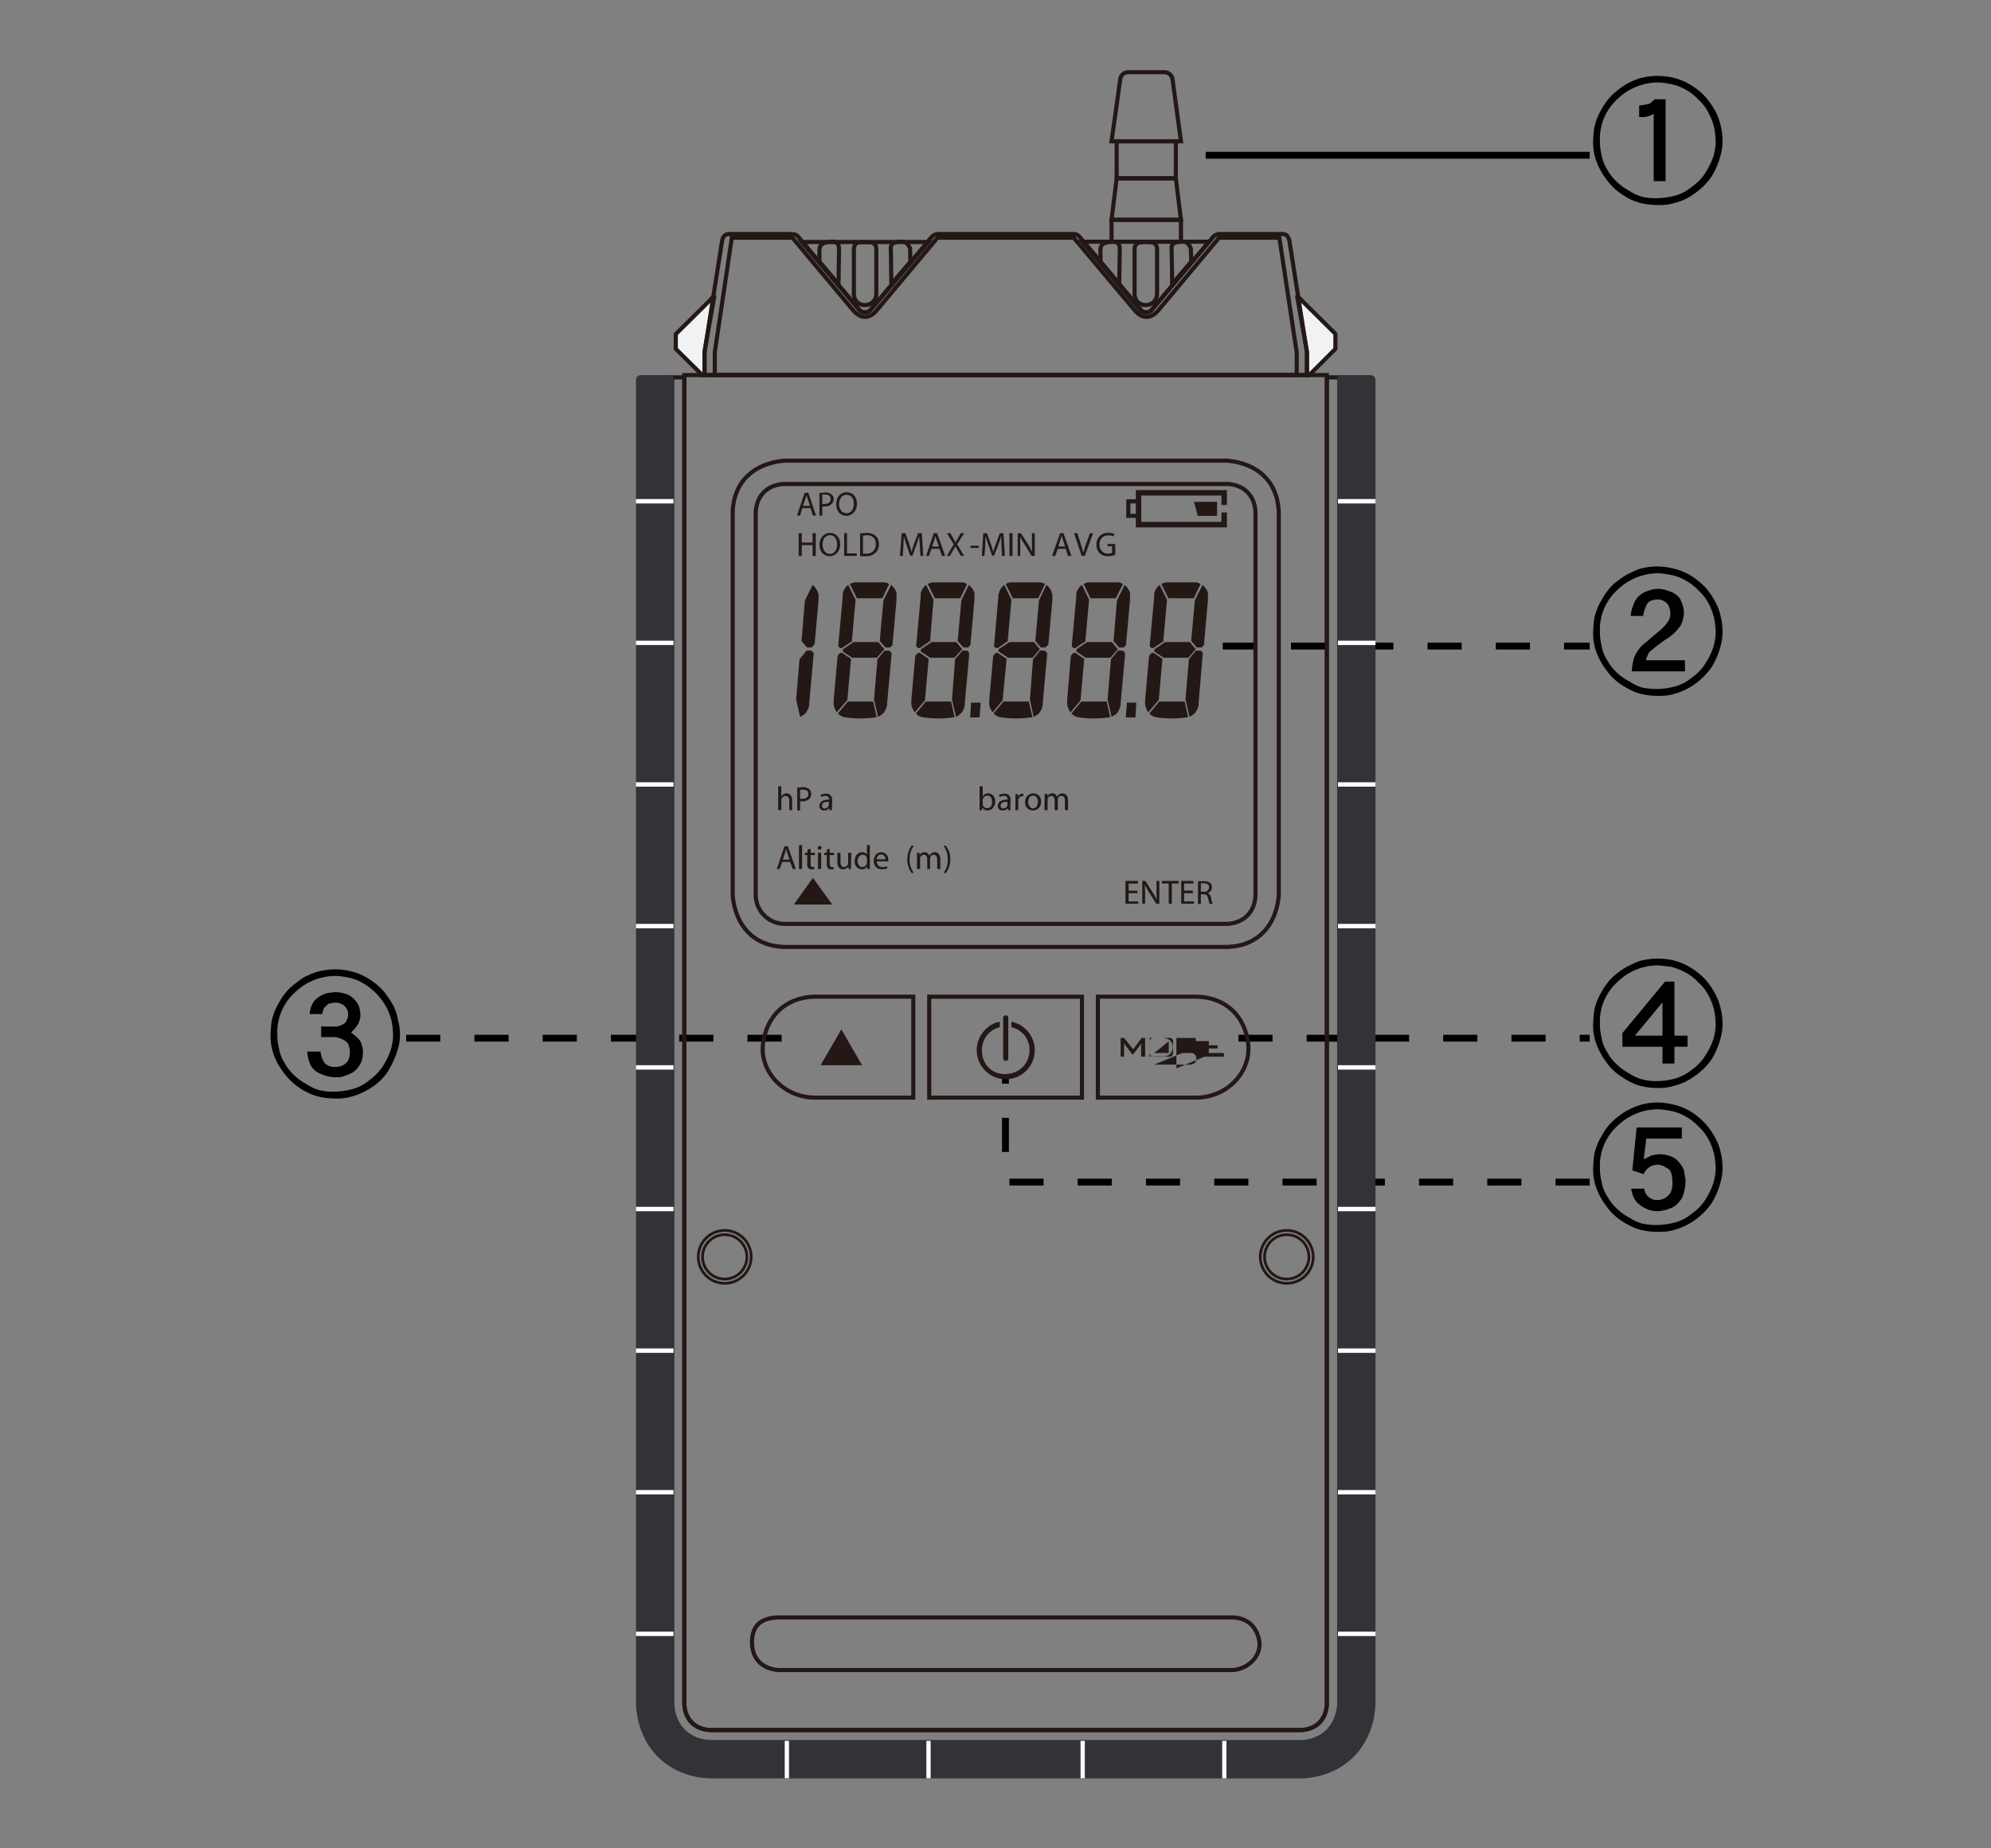 <svg id="レイヤー_1" data-name="レイヤー 1" xmlns="http://www.w3.org/2000/svg" viewBox="0 0 700 650"><rect x="0" y="0" width="700" height="650" fill="#808080" stroke="none"/><title>PG-01U_NameOftheParts</title><path d="M582.9,244.7a24.3,24.3,0,0,1-6.8-.9,25.8,25.8,0,0,1-5.9-2.9,19.6,19.6,0,0,1-5.1-4.8,25,25,0,0,1-3.7-6.4,19.4,19.4,0,0,1-1.3-7,43.8,43.8,0,0,1,.4-5.1,20.2,20.2,0,0,1,2.6-6.6,21.5,21.5,0,0,1,4-5.4,32.1,32.1,0,0,1,5-3.6l2.5-1.2,1.7-.7a25.7,25.7,0,0,1,5.8-.9,25.1,25.1,0,0,1,6.5.8,20.4,20.4,0,0,1,6,2.5,28.6,28.6,0,0,1,5.1,4.2,26.3,26.3,0,0,1,3.5,5.2,19.9,19.9,0,0,1,1.9,5.5,22.8,22.8,0,0,1,.5,4,18.2,18.2,0,0,1-.7,5.9,28.7,28.7,0,0,1-3.1,7.3,25.2,25.2,0,0,1-6.1,6.1,23.9,23.9,0,0,1-7,3.3A17.5,17.5,0,0,1,582.9,244.7ZM562.5,222a19.8,19.8,0,0,0,.6,5.1,13.1,13.1,0,0,0,1.8,4.8,18.7,18.7,0,0,0,3.5,4.6,20.3,20.3,0,0,0,4.6,3.2,15.2,15.2,0,0,0,4.4,2.1,26.8,26.8,0,0,0,4.6.5,26.1,26.1,0,0,0,6.9-.9,15.3,15.3,0,0,0,5.9-3.1,16.5,16.5,0,0,0,4.9-5.2,23.8,23.8,0,0,0,2.6-5.3,20.5,20.5,0,0,0,.9-4.9,27.3,27.3,0,0,0-.5-5.3,21.8,21.8,0,0,0-1.9-5.2,16.7,16.7,0,0,0-3.8-4.9,17,17,0,0,0-4.6-3.5,16.3,16.3,0,0,0-4.8-1.8,29.9,29.9,0,0,0-4.4-.6,20.6,20.6,0,0,0-14.6,5.9A18.8,18.8,0,0,0,562.5,222Zm16.2,10.2h13.7v3.9H573.7a20.4,20.4,0,0,1,.9-5.1,15.6,15.6,0,0,1,2.6-3.9l5.9-5a15.7,15.7,0,0,0,2.9-2.9,6.1,6.1,0,0,0,1.3-3.1,6.4,6.4,0,0,0-.8-3.3,3.9,3.9,0,0,0-1.6-1.5,5.5,5.5,0,0,0-1.8-.5,7.4,7.4,0,0,0-2.8.5,3.4,3.4,0,0,0-1.6,1.9,12.8,12.8,0,0,0-1,3.4h-4.4a15.3,15.3,0,0,1,1.3-4.7,6.3,6.3,0,0,1,2-2.6,7,7,0,0,1,2.8-1.5,9,9,0,0,1,6.8-.1,8.5,8.5,0,0,1,3.3,1.6,4.4,4.4,0,0,1,1.6,2.2,11.7,11.7,0,0,1,.9,3.3,9.7,9.7,0,0,1-1.1,5.1,16.1,16.1,0,0,1-5.3,5,63.8,63.8,0,0,0-5.7,4.4A8.4,8.4,0,0,0,578.7,232.2Z"/><line x1="429.9" y1="227.2" x2="558.9" y2="227.2" style="fill:none;stroke:#000;stroke-width:2.415px;stroke-dasharray:12"/><path d="M582.9,72.1a24.3,24.3,0,0,1-6.8-.9,19.4,19.4,0,0,1-5.9-2.9,19.6,19.6,0,0,1-5.1-4.8,25,25,0,0,1-3.7-6.4,19.4,19.4,0,0,1-1.3-7,43.8,43.8,0,0,1,.4-5.1,20.2,20.2,0,0,1,2.6-6.6,21.1,21.1,0,0,1,4-5.3,33.4,33.4,0,0,1,5-3.7l2.5-1.2,1.7-.6a25.7,25.7,0,0,1,5.8-.9,25.4,25.4,0,0,1,6.5.7,20.5,20.5,0,0,1,6,2.6,22,22,0,0,1,5.1,4.2,28.9,28.9,0,0,1,3.5,5.1,21.1,21.1,0,0,1,1.9,5.5,22.8,22.8,0,0,1,.5,4,17.8,17.8,0,0,1-.7,5.9,27.2,27.2,0,0,1-3.1,7.3,22.1,22.1,0,0,1-6.1,6.1,19.7,19.7,0,0,1-7,3.3A17.5,17.5,0,0,1,582.9,72.1ZM562.5,49.4a19.3,19.3,0,0,0,.6,5.1,12.5,12.5,0,0,0,1.8,4.8,17,17,0,0,0,3.5,4.6,20.3,20.3,0,0,0,4.6,3.3,14.4,14.4,0,0,0,4.4,2,19.5,19.5,0,0,0,4.6.5,26.1,26.1,0,0,0,6.9-.9,15.3,15.3,0,0,0,5.9-3.1,17.2,17.2,0,0,0,4.9-5.1,29,29,0,0,0,2.6-5.3,21.2,21.2,0,0,0,.9-5,28.9,28.9,0,0,0-.5-5.3,21.1,21.1,0,0,0-1.9-5.1,17,17,0,0,0-3.8-5,17,17,0,0,0-4.6-3.5,16.3,16.3,0,0,0-4.8-1.8,29.9,29.9,0,0,0-4.4-.6,20.6,20.6,0,0,0-14.6,5.9A18.8,18.8,0,0,0,562.5,49.4Zm19.3-14.5h3.8V63.7h-4.2V40a7.4,7.4,0,0,1-5.1,1.1v-4a19.9,19.9,0,0,0,3.8-.7Z"/><line x1="423.9" y1="54.6" x2="558.9" y2="54.6" style="fill:none;stroke:#000;stroke-width:2.415px"/><path d="M582.9,382.6a24.3,24.3,0,0,1-6.8-.9,23.2,23.2,0,0,1-5.9-3,17.8,17.8,0,0,1-5.1-4.7,25.6,25.6,0,0,1-3.7-6.5,18.8,18.8,0,0,1-1.3-6.9,45.5,45.5,0,0,1,.4-5.2,20.2,20.2,0,0,1,2.6-6.6,21.1,21.1,0,0,1,4-5.3,26.6,26.6,0,0,1,5-3.6l2.5-1.2,1.7-.7a25.7,25.7,0,0,1,5.8-.9,25.4,25.4,0,0,1,6.5.7,20.5,20.5,0,0,1,6,2.6,24.9,24.9,0,0,1,5.1,4.2,26.3,26.3,0,0,1,3.5,5.2,19.9,19.9,0,0,1,1.9,5.5,21.7,21.7,0,0,1,.5,4,18.2,18.2,0,0,1-.7,5.9,28.7,28.7,0,0,1-3.1,7.3,23.3,23.3,0,0,1-6.1,6,19.7,19.7,0,0,1-7,3.3A17.1,17.1,0,0,1,582.9,382.6Zm-20.4-22.8a20.1,20.1,0,0,0,.6,5.2,12.2,12.2,0,0,0,1.8,4.7,17,17,0,0,0,3.5,4.6,20.3,20.3,0,0,0,4.6,3.3,14.4,14.4,0,0,0,4.4,2,20,20,0,0,0,4.6.6,26.1,26.1,0,0,0,6.9-.9,16.8,16.8,0,0,0,5.9-3.1,17.6,17.6,0,0,0,4.9-5.2,26.1,26.1,0,0,0,2.6-5.3,20.5,20.5,0,0,0,.9-4.9,29.2,29.2,0,0,0-.5-5.4,21.1,21.1,0,0,0-1.9-5.1,15.5,15.5,0,0,0-3.8-4.9,15.2,15.2,0,0,0-4.6-3.5,21.6,21.6,0,0,0-4.8-1.9l-4.4-.5a20.2,20.2,0,0,0-14.6,5.9A18.6,18.6,0,0,0,562.5,359.8Zm22.9-14.6h3.3v19h4.6v3.9h-4.6V374h-4.2v-5.9H570.4v-4.8Zm-.9,7.3-9.7,11.7h9.7Z"/><path d="M117.9,386.3a24.3,24.3,0,0,1-6.8-.9,22.8,22.8,0,0,1-11-7.7,25,25,0,0,1-3.7-6.4,19.4,19.4,0,0,1-1.3-7,43.8,43.8,0,0,1,.4-5.1,20.2,20.2,0,0,1,2.6-6.6,21.1,21.1,0,0,1,4-5.3,39.3,39.3,0,0,1,4.9-3.7l2.6-1.2,1.7-.6a25.7,25.7,0,0,1,5.8-.9,24.1,24.1,0,0,1,6.4.7,20,20,0,0,1,6.1,2.6,22,22,0,0,1,5.1,4.2,28.9,28.9,0,0,1,3.5,5.1A17.8,17.8,0,0,1,140,359a16.9,16.9,0,0,1,.6,4.1,17.5,17.5,0,0,1-.7,5.8,33.4,33.4,0,0,1-3.3,7.5,18.6,18.6,0,0,1-6.1,6.1,23.1,23.1,0,0,1-6.8,3.1A17.5,17.5,0,0,1,117.9,386.3ZM97.5,363.6a18.8,18.8,0,0,0,.6,5.1,12.5,12.5,0,0,0,1.8,4.8,17,17,0,0,0,3.5,4.6,20.3,20.3,0,0,0,4.6,3.3,14.4,14.4,0,0,0,4.4,2,19.3,19.3,0,0,0,4.5.5,26.3,26.3,0,0,0,7-.9,15.3,15.3,0,0,0,5.9-3.1,18.5,18.5,0,0,0,4.9-5.1,29,29,0,0,0,2.6-5.3,21.2,21.2,0,0,0,.9-5,28.9,28.9,0,0,0-.5-5.3,21.1,21.1,0,0,0-1.9-5.1,22.4,22.4,0,0,0-8.4-8.5,16.3,16.3,0,0,0-4.8-1.8,29.9,29.9,0,0,0-4.4-.6,20.6,20.6,0,0,0-14.6,5.9A18.8,18.8,0,0,0,97.5,363.6Zm19.8,1.1h-4.4V361h4.4a4.9,4.9,0,0,0,3.1-.7,2.7,2.7,0,0,0,1.5-1.5,6,6,0,0,0,.5-1.8,6.2,6.2,0,0,0-.1-1.3,4.3,4.3,0,0,0-1.5-2.2,5.1,5.1,0,0,0-2.6-.9,7.6,7.6,0,0,0-2.9.5l-1.3,1.3a7,7,0,0,0-.7,2.2h-4.4a8.5,8.5,0,0,1,.9-3.5,5.9,5.9,0,0,1,2-2.3,11.5,11.5,0,0,1,2.9-1.5l2.8-.4a12.5,12.5,0,0,1,4,.6,7.1,7.1,0,0,1,3.3,2.2,6.6,6.6,0,0,1,1.5,2.5,10.1,10.1,0,0,1,.4,2.6,6.2,6.2,0,0,1-.8,3.3,12.5,12.5,0,0,1-2.5,3,15.8,15.8,0,0,1,2.9,2.5,6.1,6.1,0,0,1,1.1,2.8,2.9,2.9,0,0,1,.2.9v.5a14.4,14.4,0,0,1-.2,2.4,6.4,6.4,0,0,1-1.3,2.8,6.6,6.6,0,0,1-2.2,2.2,18.1,18.1,0,0,1-3.5,1.4,3.9,3.9,0,0,1-1.8.2,12.1,12.1,0,0,1-5.7-1.1,6.9,6.9,0,0,1-3.7-3.1,15.4,15.4,0,0,1-1.2-4.8h4.7a8,8,0,0,0,1.5,4.1,4.5,4.5,0,0,0,3.5,1.3,6,6,0,0,0,2.9-.6,5,5,0,0,0,1.7-1.5,5.7,5.7,0,0,0,.7-2.7,7,7,0,0,0-.7-3.5,5.6,5.6,0,0,0-2.4-1.6A6.2,6.2,0,0,0,117.3,364.7Z"/><line x1="435.4" y1="365.1" x2="558.9" y2="365.1" style="fill:none;stroke:#000;stroke-width:2.415px;stroke-dasharray:12"/><line x1="142.8" y1="365.1" x2="277.3" y2="365.1" style="fill:none;stroke:#000;stroke-width:2.415px;stroke-dasharray:12"/><path d="M582.9,433.2a24.3,24.3,0,0,1-6.8-.9,25.8,25.8,0,0,1-5.9-2.9,19.6,19.6,0,0,1-5.1-4.8,25,25,0,0,1-3.7-6.4,19.4,19.4,0,0,1-1.3-7,43.8,43.8,0,0,1,.4-5.1,20.2,20.2,0,0,1,2.6-6.6,19.5,19.5,0,0,1,4-5.3,27.6,27.6,0,0,1,5-3.7l2.5-1.2,1.7-.6a21.9,21.9,0,0,1,5.8-1,25.1,25.1,0,0,1,6.5.8,20.4,20.4,0,0,1,6,2.5,25.1,25.1,0,0,1,5.1,4.3,25.6,25.6,0,0,1,3.5,5.1,19.9,19.9,0,0,1,1.9,5.5,22.8,22.8,0,0,1,.5,4,18.2,18.2,0,0,1-.7,5.9,28.7,28.7,0,0,1-3.1,7.3,25.2,25.2,0,0,1-6.1,6.1,23.9,23.9,0,0,1-7,3.3A17.5,17.5,0,0,1,582.9,433.2Zm-20.4-22.7a19.8,19.8,0,0,0,.6,5.1,13.1,13.1,0,0,0,1.8,4.8,18.7,18.7,0,0,0,3.5,4.6,20.3,20.3,0,0,0,4.6,3.3,17.4,17.4,0,0,0,4.4,2,26.8,26.8,0,0,0,4.6.5,26.1,26.1,0,0,0,6.9-.9,15.3,15.3,0,0,0,5.9-3.1,17.2,17.2,0,0,0,4.9-5.1,27,27,0,0,0,2.6-5.4,20.5,20.5,0,0,0,.9-4.9,28.1,28.1,0,0,0-.5-5.3,21.8,21.8,0,0,0-1.9-5.2A16.7,16.7,0,0,0,597,396a17,17,0,0,0-4.6-3.5,16.3,16.3,0,0,0-4.8-1.8,29.9,29.9,0,0,0-4.4-.6,20.6,20.6,0,0,0-14.6,5.9A18.8,18.8,0,0,0,562.5,410.5Zm12.9-14h15.9v3.9H578.8l-.9,7.3,2.6-1.3a15.8,15.8,0,0,1,2.9-.5,13,13,0,0,1,3,.4,9.2,9.2,0,0,1,2.7,1.2,10.9,10.9,0,0,1,2.2,2.6,4.7,4.7,0,0,1,.9,2.6,17.1,17.1,0,0,1,.4,2.4,16.1,16.1,0,0,1-.6,4.4,6.7,6.7,0,0,1-1.8,3.3,6.6,6.6,0,0,1-3.1,2.2,14.3,14.3,0,0,1-3.9.9,9.7,9.7,0,0,1-6.9-2.4c-1.5-1.1-2.4-2.9-2.8-5.5h4.6a4.3,4.3,0,0,0,1.5,2.9,4.2,4.2,0,0,0,2.9,1.1,5.4,5.4,0,0,0,2.9-.7,6.6,6.6,0,0,0,1.9-1.8,7.8,7.8,0,0,0,.7-3.5,11.8,11.8,0,0,0-.5-3.7,3.7,3.7,0,0,0-1.9-1.8,5.1,5.1,0,0,0-2.5-.9,5.8,5.8,0,0,0-3.3.9,5.2,5.2,0,0,0-1.9,2.4l-4-1.3Z"/><polyline points="558.9 415.7 353.5 415.7 353.5 378.7" style="fill:none;stroke:#000;stroke-width:2.415px;stroke-dasharray:12"/><path d="M249.6,608.4c-5.3-.3-8.7-3.7-9-9V132.7h-4.5V599.5c.7,8,5.5,12.7,13.5,13.4h208c8-.7,12.7-5.4,13.5-13.4V132.7h-4.6V599.4c-.3,5.3-3.7,8.7-8.9,9Z" style="fill:none;stroke:#231815;stroke-miterlimit:2.613;stroke-width:1.444px;fill-rule:evenodd"/><path d="M249.6,608.4c-5.3-.3-8.7-3.7-9-9V131.9H466.5V599.4c-.3,5.3-3.7,8.7-8.9,9ZM431.6,333c10.8-.4,17-7.6,18-18V180c-.5-10.9-7.6-17-18-18h-156c-10.2,1-17.6,7-18,18V315c1,10.4,7.2,17.6,18,18Z" style="fill:none;stroke:#231815;stroke-miterlimit:2.613;stroke-width:1.444px"/><path d="M254.8,451.3a9.3,9.3,0,1,0-9.3-9.3A9.3,9.3,0,0,0,254.8,451.3Z" style="fill:none;stroke:#231815;stroke-miterlimit:2.613;stroke-width:0.961px"/><path d="M254.8,449.8A7.8,7.8,0,1,0,247,442,7.8,7.8,0,0,0,254.8,449.8Z" style="fill:none;stroke:#231815;stroke-miterlimit:2.613;stroke-width:0.965px"/><path d="M452.4,451.3a9.3,9.3,0,1,0-9.3-9.3A9.3,9.3,0,0,0,452.4,451.3Z" style="fill:none;stroke:#231815;stroke-miterlimit:2.613;stroke-width:0.961px"/><path d="M452.4,449.8a7.8,7.8,0,1,0-7.8-7.8A7.8,7.8,0,0,0,452.4,449.8Z" style="fill:none;stroke:#231815;stroke-miterlimit:2.613;stroke-width:0.965px"/><path d="M353.6,587.3h-80c-6-.5-9.5-4.4-9.2-10.5s4.2-7.8,9.2-8H433.5c5,.2,8.2,3.1,9.2,8s-3.2,10-9.2,10.5Z" style="fill:none;stroke:#231815;stroke-miterlimit:2.613;stroke-width:1.444px"/><path d="M321.1,386V350.5H286c-9.7.4-16.3,6.6-17.7,16.2s6.6,18.9,17.7,19.3Z" style="fill:none;stroke:#231815;stroke-miterlimit:2.613;stroke-width:1.444px;fill-rule:evenodd"/><path d="M386,386V350.5h35.1c9.8.4,16.4,6.6,17.7,16.2s-6.6,18.9-17.7,19.3Z" style="fill:none;stroke:#231815;stroke-miterlimit:2.613;stroke-width:1.444px;fill-rule:evenodd"/><path d="M380.4,386m0,0V350.5H326.7V386Z" style="fill:none;stroke:#231815;stroke-miterlimit:2.613;stroke-width:1.444px;fill-rule:evenodd"/><path d="M360.8,362.1a10.3,10.3,0,0,0-5.2-2.8v1.9c9.6,2.6,7.9,16.2-2,16.5s-11.6-13.9-2.1-16.5v-1.9a9.6,9.6,0,0,0-5.1,2.8,10.2,10.2,0,1,0,14.4,0Zm-7.2-5a.8.8,0,0,1,.9.7v14.4a.9.9,0,0,1-1.8,0V357.8a.8.8,0,0,1,.9-.7" style="fill:#231815;fill-rule:evenodd"/><path d="M394,371.6V365h1.2l3.2,4,3-4h1.2v6.6h-1.4v-4.4a.6.6,0,0,1,.1-.4l-.3.4c0,.1-.1.2-.1.3l-2.5,3.3h-.3l-2.5-3.3-.2-.4-.2-.3v4.8Zm10.2-5.1a1.7,1.7,0,0,1,.4-1.2,1.9,1.9,0,0,1,1.3-.3h4.8a2.4,2.4,0,0,1,1.4.3,1.7,1.7,0,0,1,.3,1.2V370a1.7,1.7,0,0,1-.3,1.2,1.8,1.8,0,0,1-1.4.4h-4.8c-.7,0-1.1-.1-1.3-.4a1.7,1.7,0,0,1-.4-1.2Zm1.6,3.8,0-4.1v4.1h5.1v-4.1Zm0,4.1,9.9,0h2a3.3,3.3,0,0,0,2.2-.5,1.7,1.7,0,0,0,.7-1.6,1.8,1.8,0,0,0-.6-1.5,1.9,1.9,0,0,0-1.6-.5h-2.7Zm-1.6,1.3V365h4.3a4.7,4.7,0,0,1,2.8.8,3.3,3.3,0,0,1,1,2.4,4.3,4.3,0,0,1-.4,1.7,3.2,3.2,0,0,1-1.1,1.2l-1.1.4h-5.5Zm9.4,0V365h6.8v1.1H425v1.5h3.1v1.1H425v1.6h5.3v1.3h-6.8" style="fill:#231815;fill-rule:evenodd"/><polyline points="295.8 362 303.1 374.6 288.5 374.6 295.8 362" style="fill:#231815;fill-rule:evenodd"/><path d="M441.4,315V180c-.3-5.8-4.1-9.5-9.8-9.8h-156c-5.8.3-9.5,4-9.9,9.8V315a10.2,10.2,0,0,0,9.9,9.9h156C437.3,324.5,441.1,320.8,441.4,315Z" style="fill:none;stroke:#231815;stroke-miterlimit:2.613;stroke-width:1.444px"/><path d="M457.6,611.9c7.3-.4,11.9-5.2,12.5-12.5V133.5a1.6,1.6,0,0,1,1.5-1.6H482a1.8,1.8,0,0,1,1.6,1.6V599.4c-.8,15.4-11.5,25.5-26,26h-208c-14.5-.5-25.2-10.6-26-26V133.5a1.8,1.8,0,0,1,1.6-1.6h10.4a1.6,1.6,0,0,1,1.5,1.6V599.4c.5,7.3,5.2,12.1,12.5,12.5h208" style="fill:#313337;fill-rule:evenodd"/><rect x="379.9" y="612.2" width="1.5" height="13.15" style="fill:#fff"/><rect x="429.7" y="612.2" width="1.5" height="13.15" style="fill:#fff"/><rect x="470.4" y="573.8" width="13.2" height="1.54" style="fill:#fff"/><rect x="470.4" y="524" width="13.2" height="1.54" style="fill:#fff"/><rect x="470.4" y="474.2" width="13.2" height="1.55" style="fill:#fff"/><rect x="470.4" y="424.4" width="13.2" height="1.55" style="fill:#fff"/><rect x="470.4" y="374.6" width="13.2" height="1.55" style="fill:#fff"/><rect x="470.4" y="324.9" width="13.2" height="1.54" style="fill:#fff"/><rect x="470.4" y="275.1" width="13.2" height="1.54" style="fill:#fff"/><rect x="470.4" y="225.3" width="13.2" height="1.54" style="fill:#fff"/><rect x="470.4" y="175.5" width="13.2" height="1.55" style="fill:#fff"/><rect x="325.7" y="612.2" width="1.5" height="13.15" style="fill:#fff"/><rect x="275.9" y="612.2" width="1.5" height="13.15" style="fill:#fff"/><rect x="223.6" y="573.8" width="13.2" height="1.54" style="fill:#fff"/><rect x="223.6" y="524" width="13.2" height="1.54" style="fill:#fff"/><rect x="223.6" y="474.2" width="13.2" height="1.55" style="fill:#fff"/><rect x="223.6" y="424.4" width="13.2" height="1.55" style="fill:#fff"/><rect x="223.6" y="374.6" width="13.2" height="1.55" style="fill:#fff"/><rect x="223.6" y="324.9" width="13.2" height="1.54" style="fill:#fff"/><rect x="223.6" y="275.1" width="13.2" height="1.54" style="fill:#fff"/><rect x="223.6" y="225.3" width="13.2" height="1.54" style="fill:#fff"/><rect x="223.6" y="175.5" width="13.2" height="1.55" style="fill:#fff"/><polyline points="430.4 177.6 430.4 173.3 400.3 173.3 400.3 184.5 430.4 184.5 430.4 180.2" style="fill:none;stroke:#231815;stroke-miterlimit:2.613;stroke-width:1.926px"/><path d="M396.7,176.3m0,5.1v-5.1h3.6v5.1Zm0-5.1" style="fill:none;stroke:#231815;stroke-miterlimit:2.613;stroke-width:1.444px"/><polyline points="419.8 176.5 421.1 181.4 427.9 181.4 427.9 176.5 419.8 176.5" style="fill:#231815;fill-rule:evenodd"/><path d="M273.6,284.9h1.1v-3.5a.9.9,0,0,1,.1-.5,1.5,1.5,0,0,1,1.4-1c.9,0,1.3.8,1.3,1.7v3.3h1v-3.4c0-2-1.2-2.5-2-2.5a1.7,1.7,0,0,0-1,.3,2,2,0,0,0-.8.8h0v-3.6h-1.1Z" style="fill:#231815"/><path d="M280.3,277l2-.2a3.4,3.4,0,0,1,2.2.7,2.4,2.4,0,0,1,.7,1.7,2.4,2.4,0,0,1-.6,1.7,3.5,3.5,0,0,1-2.5.9h-.8v3.2h-1Zm1,3.9h.9c1.2,0,2-.6,2-1.7s-.8-1.5-1.9-1.5h-1Z" style="fill:#231815"/><path d="M292.5,283.5v1.4h-.9v-.7h0a2.4,2.4,0,0,1-1.8.8,1.5,1.5,0,0,1-1.7-1.6c0-1.4,1.2-2.2,3.4-2.2h0a1.2,1.2,0,0,0-1.3-1.3,3.7,3.7,0,0,0-1.5.4l-.2-.7a3.3,3.3,0,0,1,1.9-.5c1.7,0,2.2,1.2,2.2,2.4Zm-1.1-1.5c-1.1-.1-2.4.1-2.4,1.3a.9.9,0,0,0,1,1,1.5,1.5,0,0,0,1.4-1V282Z" style="fill:#231815"/><path d="M344.4,276.5h1.1v3.6h0a2.1,2.1,0,0,1,2-1.1c1.4,0,2.4,1.2,2.4,2.9s-1.3,3.1-2.6,3.1a2.1,2.1,0,0,1-1.9-1h-.1v.9h-.9v-8.4Zm1.1,6.1v.4a1.6,1.6,0,0,0,1.6,1.2c1.1,0,1.7-.9,1.7-2.2s-.6-2.2-1.7-2.2a1.7,1.7,0,0,0-1.6,1.3v1.5Z" style="fill:#231815"/><path d="M355.2,283.5c0,.5.1,1,.1,1.4h-.9v-.7h0a2.4,2.4,0,0,1-1.8.8,1.6,1.6,0,0,1-1.8-1.6c0-1.4,1.3-2.2,3.5-2.2h0a1.2,1.2,0,0,0-1.3-1.3,3.3,3.3,0,0,0-1.5.4l-.3-.7a3.8,3.8,0,0,1,1.9-.5c1.8,0,2.2,1.2,2.2,2.4Zm-1-1.5c-1.1-.1-2.4.1-2.4,1.3a.9.9,0,0,0,1,1,1.5,1.5,0,0,0,1.4-1V282Z" style="fill:#231815"/><path d="M356.9,284.9H358v-3.6a1.5,1.5,0,0,1,1.4-1.3h.4v-.9h-.3a1.7,1.7,0,0,0-1.6,1.3h0v-1.1h-.9v5.7Z" style="fill:#231815"/><path d="M363.2,285a2.7,2.7,0,0,1-2.8-2.9,2.9,2.9,0,0,1,2.9-3.1,2.7,2.7,0,0,1,2.7,3,2.8,2.8,0,0,1-2.8,3Zm0-.7c1,0,1.7-1,1.7-2.3s-.5-2.2-1.7-2.2-1.7,1.1-1.7,2.2.7,2.3,1.7,2.3Z" style="fill:#231815"/><path d="M367.3,280.7v-1.5h.9v.9h0a1.8,1.8,0,0,1,1.8-1.1,1.6,1.6,0,0,1,1.6,1.2h.1a1.7,1.7,0,0,1,.6-.8,2.5,2.5,0,0,1,1.3-.4c.7,0,1.9.5,1.9,2.5v3.4h-1.1v-3.3c0-1.1-.4-1.7-1.2-1.7a1.4,1.4,0,0,0-1.3.9v4.1h-1.1v-3.4c0-1-.4-1.6-1.2-1.6a1.5,1.5,0,0,0-1.3,1v4h-1.1Z" style="fill:#231815"/><path d="M341.2,226.5l1.4-15.5v-2.5a5.6,5.6,0,0,0-2-2.8l-2.6,5.4-1.3,14.3,2,2.3h1.7l1-1.2" style="fill:#231815;fill-rule:evenodd"/><polyline points="338.3 228.3 336.2 225.8 327.5 225.8 323.8 228.3 323.7 229.1 327 231.3 335.6 231.3 338.3 228.3" style="fill:#231815;fill-rule:evenodd"/><path d="M327,225.4l-3.6,2.5h-.7l-.6-.7,1.6-17.4v-1.2a5.3,5.3,0,0,1,1.9-2.9l2.6,5.2L327,225.4" style="fill:#231815;fill-rule:evenodd"/><path d="M337.9,250.8a5.2,5.2,0,0,0,1.3-2.8v-.7l1.6-17.6-.7-.9h-1.7l-2.6,3L334.7,246l1.4,6.1.5-.3.5-.3.4-.3.4-.4" style="fill:#231815;fill-rule:evenodd"/><path d="M335.6,252.2l-1.2-5.5h-8.9l-3.5,4.2a4.1,4.1,0,0,0,2.2,1.3,36.3,36.3,0,0,0,11.4,0" style="fill:#231815;fill-rule:evenodd"/><path d="M325.2,246.3l-3.6,4.2a6.6,6.6,0,0,1-1.2-3v-1.3l1.4-15.6.9-1h.7l3.1,2.1-1.3,14.6" style="fill:#231815;fill-rule:evenodd"/><polyline points="326.2 205.4 328.7 210.4 337.6 210.4 340 205.4 339.5 205.1 339 204.9 338.4 204.8 337.9 204.8 328.4 204.8 327.8 204.8 327.3 204.9 326.7 205.1 326.2 205.4" style="fill:#231815;fill-rule:evenodd"/><path d="M313.8,226.5l1.4-15.5v-2.5a6.1,6.1,0,0,0-1.9-2.8l-2.7,5.4-1.3,14.3,2,2.3h1.7l1-1.2" style="fill:#231815;fill-rule:evenodd"/><polyline points="310.9 228.3 308.8 225.8 300.1 225.8 296.4 228.3 296.3 229.1 299.6 231.3 308.3 231.3 310.9 228.3" style="fill:#231815;fill-rule:evenodd"/><path d="M299.7,225.4l-3.7,2.5h-.7l-.6-.7,1.6-17.4v-1.2a5.3,5.3,0,0,1,1.9-2.9l2.6,5.2-1.3,14.5" style="fill:#231815;fill-rule:evenodd"/><path d="M310.6,250.8a7.2,7.2,0,0,0,1.3-2.8v-.7l1.6-17.6-.8-.9h-1.7l-2.5,3L307.3,246l1.4,6.1.5-.3.5-.3.4-.3.5-.4" style="fill:#231815;fill-rule:evenodd"/><path d="M308.2,252.2l-1.2-5.5h-8.9l-3.5,4.2a4.5,4.5,0,0,0,2.2,1.3,36.3,36.3,0,0,0,11.4,0" style="fill:#231815;fill-rule:evenodd"/><path d="M297.8,246.3l-3.6,4.2a6.4,6.4,0,0,1-1.1-3v-1.3l1.4-15.6.9-1h.7l3.1,2.1-1.3,14.6" style="fill:#231815;fill-rule:evenodd"/><polyline points="298.8 205.4 301.3 210.4 310.2 210.4 312.6 205.4 312.1 205.1 311.6 204.9 311 204.8 310.5 204.8 301 204.8 300.5 204.8 299.9 204.9 299.4 205.1 298.8 205.4" style="fill:#231815;fill-rule:evenodd"/><path d="M286.4,226.5l1.4-15.5v-1.9l-.2-.6a6.1,6.1,0,0,0-1.9-2.8l-2.7,5.4-1.2,14.3,1.9,2.3h1.7l1-1.2" style="fill:#231815;fill-rule:evenodd"/><path d="M283.2,250.8a6,6,0,0,0,1.3-2.8v-.7l1.6-17.6-.8-.9h-1.7l-2.5,3L279.9,246l1.4,6.1.5-.3.5-.3.5-.3.4-.4" style="fill:#231815;fill-rule:evenodd"/><polyline points="399.2 252.3 399.5 247.1 396.2 247.1 395.8 252.3 399.2 252.3" style="fill:#231815;fill-rule:evenodd"/><polyline points="344.4 252.3 344.8 247.1 341.4 247.1 341.1 252.3 344.4 252.3" style="fill:#231815;fill-rule:evenodd"/><path d="M368.6,226.5,370,211v-1.9l-.2-.6a4.9,4.9,0,0,0-1.9-2.8l-2.6,5.4-1.3,14.3,1.9,2.3h1.7l1.1-1.2" style="fill:#231815;fill-rule:evenodd"/><polyline points="365.6 228.3 363.5 225.8 354.9 225.8 351.1 228.3 351.1 229.1 354.4 231.3 363 231.3 365.6 228.3" style="fill:#231815;fill-rule:evenodd"/><path d="M354.4,225.4l-3.6,2.5h-.7l-.6-.7,1.5-17.4v-.6l.2-.6a4.8,4.8,0,0,1,1.9-2.9l2.5,5.2-1.3,14.5" style="fill:#231815;fill-rule:evenodd"/><path d="M365.3,250.8a6,6,0,0,0,1.3-2.8v-.7l1.6-17.6-.8-.9h-1.7l-2.5,3L362.1,246l1.3,6.1.6-.3.4-.3.5-.3.4-.4" style="fill:#231815;fill-rule:evenodd"/><path d="M363,252.2l-1.3-5.5h-8.9l-3.5,4.2a5,5,0,0,0,2.2,1.3,37,37,0,0,0,11.5,0" style="fill:#231815;fill-rule:evenodd"/><path d="M352.5,246.3l-3.5,4.2a5.6,5.6,0,0,1-1.2-3v-1.3l1.4-15.6.9-1h.7l3.1,2.1-1.4,14.6" style="fill:#231815;fill-rule:evenodd"/><polyline points="353.6 205.4 356.1 210.4 365 210.4 367.4 205.4 366.9 205.1 366.4 204.9 365.8 204.8 365.2 204.8 355.8 204.8 355.2 204.8 354.6 204.9 354.1 205.1 353.6 205.4" style="fill:#231815;fill-rule:evenodd"/><path d="M423.3,226.5l1.4-15.5v-2.5a6.1,6.1,0,0,0-1.9-2.8l-2.7,5.4-1.3,14.3,2,2.3h1.7l1-1.2" style="fill:#231815;fill-rule:evenodd"/><polyline points="420.4 228.3 418.3 225.8 409.6 225.8 405.9 228.3 405.8 229.1 409.1 231.3 417.8 231.3 420.4 228.3" style="fill:#231815;fill-rule:evenodd"/><path d="M409.2,225.4l-3.7,2.5h-.7l-.6-.7,1.6-17.4v-1.2a5.3,5.3,0,0,1,1.9-2.9l2.6,5.2-1.3,14.5" style="fill:#231815;fill-rule:evenodd"/><path d="M420.1,250.8a7.2,7.2,0,0,0,1.3-2.8v-.7l1.5-17.6-.7-.9h-1.7l-2.5,3L416.8,246l1.4,6.1.5-.3.5-.3.4-.3.5-.4" style="fill:#231815;fill-rule:evenodd"/><path d="M417.7,252.2l-1.2-5.5h-8.9l-3.5,4.2a4.5,4.5,0,0,0,2.2,1.3,36.3,36.3,0,0,0,11.4,0" style="fill:#231815;fill-rule:evenodd"/><path d="M407.3,246.3l-3.6,4.2a6.4,6.4,0,0,1-1.1-3v-1.3l1.4-15.6.9-1h.7l3.1,2.1-1.3,14.6" style="fill:#231815;fill-rule:evenodd"/><polyline points="408.3 205.4 410.8 210.4 419.7 210.4 422.1 205.4 421.6 205.1 421.1 204.9 420.5 204.8 420 204.8 410.5 204.8 410 204.8 409.4 204.9 408.9 205.1 408.3 205.4" style="fill:#231815;fill-rule:evenodd"/><path d="M379.9,246.3l-3.5,4.2a5.6,5.6,0,0,1-1.2-3v-1.3l1.3-15.6.9-1h.7l3.1,2.1-1.3,14.6" style="fill:#231815;fill-rule:evenodd"/><path d="M395.9,226.5l1.4-15.5v-2.5a6.1,6.1,0,0,0-1.9-2.8l-2.7,5.4-1.2,14.3,1.9,2.3h1.7l1-1.2" style="fill:#231815;fill-rule:evenodd"/><polyline points="393 228.3 390.9 225.8 382.2 225.8 378.5 228.3 378.4 229.1 381.7 231.3 390.4 231.3 393 228.3" style="fill:#231815;fill-rule:evenodd"/><path d="M381.8,225.4l-3.7,2.5h-.7l-.6-.7,1.6-17.4v-1.2a5.5,5.5,0,0,1,2-2.9l2.5,5.2-1.3,14.5" style="fill:#231815;fill-rule:evenodd"/><path d="M392.7,250.8A7.2,7.2,0,0,0,394,248v-.7l1.6-17.6-.8-.9h-1.7l-2.5,3L389.4,246l1.4,6.1.5-.3.5-.3.5-.3.4-.4" style="fill:#231815;fill-rule:evenodd"/><path d="M390.3,252.2l-1.2-5.5h-8.9l-3.5,4.2a4.5,4.5,0,0,0,2.2,1.3,36.3,36.3,0,0,0,11.4,0" style="fill:#231815;fill-rule:evenodd"/><polyline points="381 205.4 383.4 210.4 392.3 210.4 394.8 205.4 394.3 205.1 393.7 204.9 393.2 204.8 392.6 204.8 383.1 204.8 382.6 204.8 382 204.9 381.5 205.1 381 205.4" style="fill:#231815;fill-rule:evenodd"/><path d="M282.1,178.7l-.8,2.6h-1.1l2.7-8h1.3l2.7,8h-1.1l-.8-2.6Zm2.7-.8-.8-2.3a10.3,10.3,0,0,1-.4-1.4h-.1a10.3,10.3,0,0,1-.4,1.4l-.8,2.3Z" style="fill:#231815"/><path d="M288.1,173.4l2-.2a2.8,2.8,0,0,1,2.2.7,1.8,1.8,0,0,1,.8,1.6,2.2,2.2,0,0,1-.7,1.7,3.1,3.1,0,0,1-2.4.9h-.9v3.2h-1Zm1,3.8h.9c1.3,0,2-.6,2-1.7s-.7-1.6-1.9-1.6h-1Z" style="fill:#231815"/><path d="M297.6,181.4c-2.2,0-3.6-1.6-3.6-4.1s1.5-4.2,3.7-4.2,3.6,1.7,3.6,4.1-1.7,4.2-3.7,4.2Zm0-.9c1.7,0,2.6-1.5,2.6-3.3s-.9-3.2-2.6-3.2-2.6,1.6-2.6,3.3,1,3.2,2.6,3.2Z" style="fill:#231815"/><path d="M281.9,187.5v3.3h3.8v-3.3h1.1v8h-1.1v-3.8h-3.8v3.8h-1.1v-8Z" style="fill:#231815"/><path d="M291.7,195.6c-2.1,0-3.6-1.6-3.6-4s1.6-4.2,3.7-4.2,3.6,1.6,3.6,4-1.6,4.2-3.7,4.2Zm.1-.8c1.6,0,2.5-1.5,2.5-3.3s-.8-3.3-2.5-3.3-2.6,1.6-2.6,3.3.9,3.3,2.6,3.3Z" style="fill:#231815"/><path d="M296.8,187.5h1v7.1h3.4v.9h-4.4Z" style="fill:#231815"/><path d="M302.4,187.6l2.2-.2a4.7,4.7,0,0,1,3.2,1,3.6,3.6,0,0,1,1.2,2.9,4,4,0,0,1-1.2,3.1,4.6,4.6,0,0,1-3.5,1.2h-1.9Zm1,7.1h1.1a3.1,3.1,0,0,0,3.4-3.4c0-1.9-1.1-3.1-3.3-3.1l-1.2.2Z" style="fill:#231815"/><path d="M323.4,192c-.1-1.1-.2-2.5-.2-3.5h0c-.3.9-.6,2-1,3.1l-1.4,3.8H320l-1.3-3.8a21.2,21.2,0,0,1-.9-3.1h0c-.1,1-.1,2.3-.2,3.6l-.2,3.4h-1l.6-8h1.3l1.4,3.9c.3.9.5,1.8.8,2.7h0c.2-.9.5-1.7.8-2.7l1.5-3.9h1.3l.5,8h-1Z" style="fill:#231815"/><path d="M327.5,193l-.9,2.5h-1l2.7-8h1.2l2.8,8h-1.1l-.9-2.5Zm2.6-.8-.8-2.3a11.3,11.3,0,0,1-.4-1.5h0c-.1.5-.3,1-.4,1.5l-.8,2.3Z" style="fill:#231815"/><path d="M339,195.5l-2.5-4.1,2.5-3.9h-1.2l-1.1,1.9a8.3,8.3,0,0,0-.7,1.3h-.1l-.7-1.3-1.1-1.9h-1.2l2.4,3.9-2.4,4.1H334l1-1.8.9-1.6h0a14.6,14.6,0,0,0,.9,1.6l1,1.8Z" style="fill:#231815"/><path d="M344.1,191.9v.8h-2.9v-.8Z" style="fill:#231815"/><path d="M352.3,195.5h1l-.5-8h-1.3l-1.4,3.9a17.1,17.1,0,0,0-.9,2.7h0a27.6,27.6,0,0,0-.8-2.7l-1.4-3.9h-1.3l-.5,8h.9l.3-3.4c0-1.3.1-2.6.1-3.6h0c.3,1,.6,2,1,3.1l1.3,3.8h.7l1.5-3.8c.4-1.1.7-2.2,1-3.1h0c0,1,.1,2.4.1,3.5Z" style="fill:#231815"/><path d="M356,187.5v8h-1.1v-8Z" style="fill:#231815"/><path d="M358.7,195.5v-6.7h0a24.3,24.3,0,0,0,1.5,2.6l2.5,4.1h1.1v-8h-1v3.3c0,1.3,0,2.3.1,3.3h0c-.4-.8-.8-1.6-1.4-2.6l-2.6-4h-1.1v8Z" style="fill:#231815"/><path d="M371.9,193l-.9,2.5h-1.1l2.8-8h1.2l2.8,8h-1.2l-.8-2.5Zm2.6-.8-.8-2.3a11.3,11.3,0,0,1-.4-1.5h-.1a8.3,8.3,0,0,1-.4,1.5l-.7,2.3Z" style="fill:#231815"/><path d="M381.4,195.5l2.9-8h-1.1l-1.4,3.9a24.3,24.3,0,0,0-.9,3h0c-.3-.9-.5-1.9-.9-3l-1.2-3.9h-1.2l2.7,8Z" style="fill:#231815"/><path d="M392.1,195.1a6.8,6.8,0,0,1-2.5.5,4,4,0,0,1-3-1.1,4.1,4.1,0,0,1-1.1-3,3.9,3.9,0,0,1,4.3-4.1,4.3,4.3,0,0,1,2,.4l-.3.8a3.7,3.7,0,0,0-1.7-.3,2.9,2.9,0,0,0-3.2,3.2,2.9,2.9,0,0,0,3,3.2l1.4-.2v-2.4h-1.6v-.8h2.7Z" style="fill:#231815"/><polyline points="285.8 308.7 292.6 318.1 279.1 318.1 285.8 308.7" style="fill:#231815;fill-rule:evenodd"/><path d="M399.9,313.2h-3.1v-2.5h3.3v-.9h-4.4v8h4.5V317h-3.4v-2.9h3.1Z" style="fill:#231815"/><path d="M402.6,317.8v-3.4c0-1.3-.1-2.3-.1-3.3h0a25.2,25.2,0,0,0,1.5,2.7l2.5,4h1.1v-8h-1v3.4c0,1.2,0,2.2.1,3.3h0a16.5,16.5,0,0,0-1.4-2.6l-2.6-4.1h-1.1v8Z" style="fill:#231815"/><path d="M410.9,317.8H412v-7.1h2.4v-.9h-5.9v.9h2.4Z" style="fill:#231815"/><path d="M419.4,313.2h-3.1v-2.5h3.3v-.9h-4.3v8h4.5V317h-3.5v-2.9h3.1Z" style="fill:#231815"/><path d="M421.2,309.9h1.9a3.7,3.7,0,0,1,2.4.6,2,2,0,0,1,.6,1.5,2.2,2.2,0,0,1-1.5,2.1h0a2.1,2.1,0,0,1,1.2,1.6,7.7,7.7,0,0,0,.6,2.2h-1.1a10.9,10.9,0,0,1-.5-1.9c-.3-1.1-.7-1.5-1.6-1.5h-1v3.4h-1Zm1,3.7h1.1a1.6,1.6,0,0,0,1.8-1.6c0-1-.8-1.4-1.9-1.4h-1Z" style="fill:#231815"/><path d="M277.8,303.1l.9,2.5h1.1l-2.8-8h-1.2l-2.7,8h1l.9-2.5Zm-2.6-.8.8-2.3a8.3,8.3,0,0,1,.4-1.5h0a8.3,8.3,0,0,0,.4,1.5l.8,2.3Z" style="fill:#231815"/><path d="M280.9,297.2H282v8.4h-1.1Z" style="fill:#231815"/><path d="M285,298.5v1.4h1.5v.8H285v3.1c0,.7.2,1.1.7,1.1h.6v.8h-.9a1.6,1.6,0,0,1-1.2-.4,2.1,2.1,0,0,1-.4-1.5v-3.1H283v-.8h.9v-1.1Z" style="fill:#231815"/><path d="M288.1,298.8c-.4,0-.6-.3-.6-.7a.7.7,0,0,1,.7-.6.6.6,0,0,1,.6.6.6.6,0,0,1-.7.7Zm-.5,6.8v-5.7h1.1v5.7Z" style="fill:#231815"/><path d="M290.7,298.8v1.1h-.9v.8h.9v3.1a2.1,2.1,0,0,0,.4,1.5,1.2,1.2,0,0,0,1.1.4h.9v-.8h-.6c-.6,0-.8-.4-.8-1.1v-3.1h1.5v-.8h-1.5v-1.4Z" style="fill:#231815"/><path d="M299.2,304v1.6h-.9v-.9h0a2.3,2.3,0,0,1-1.9,1c-.9,0-2-.5-2-2.5v-3.3h1.1V303c0,1.1.3,1.9,1.2,1.9a1.5,1.5,0,0,0,1.4-1,.7.7,0,0,0,.1-.5v-3.5h1.1Z" style="fill:#231815"/><path d="M304.8,297.2v3.4h0a1.7,1.7,0,0,0-1.7-.9c-1.4,0-2.6,1.2-2.6,3.1a2.6,2.6,0,0,0,2.5,2.9,1.9,1.9,0,0,0,1.9-1.1h0v1h.9v-8.4Zm0,6v.4a1.7,1.7,0,0,1-1.6,1.3c-1.1,0-1.7-1-1.7-2.1s.7-2.2,1.8-2.2a1.5,1.5,0,0,1,1.5,1.1v1.5Z" style="fill:#231815"/><path d="M312.2,302.9a.7.7,0,0,0,.1-.5,2.5,2.5,0,0,0-2.4-2.7c-1.7,0-2.7,1.4-2.7,3.1a2.7,2.7,0,0,0,2.8,2.9,6.1,6.1,0,0,0,1.9-.3v-.8a3.5,3.5,0,0,1-1.6.3,1.8,1.8,0,0,1-2-2Zm-4-.7c.1-.8.5-1.7,1.6-1.7a1.5,1.5,0,0,1,1.5,1.7Z" style="fill:#231815"/><path d="M320.5,297.4a8,8,0,0,0-1.5,4.8,7.8,7.8,0,0,0,1.5,4.8h.8a7.8,7.8,0,0,1-1.5-4.8,8.1,8.1,0,0,1,1.5-4.8Z" style="fill:#231815"/><path d="M322.4,301.4v-1.5h.9v.9h0a1.8,1.8,0,0,1,1.8-1.1,1.6,1.6,0,0,1,1.6,1.2h.1a2.4,2.4,0,0,1,.6-.8,2.5,2.5,0,0,1,1.3-.4c.7,0,1.9.5,1.9,2.5v3.4h-1.1v-3.2q0-1.8-1.2-1.8a1.2,1.2,0,0,0-1.2.9,1.1,1.1,0,0,0-.1.5v3.6H326v-3.4c0-1-.4-1.6-1.2-1.6a1.5,1.5,0,0,0-1.3,1v4h-1.1Z" style="fill:#231815"/><path d="M331.7,307a7.4,7.4,0,0,0,1.5-4.8,7.6,7.6,0,0,0-1.5-4.8h.8a7.2,7.2,0,0,1,1.6,4.8,7.4,7.4,0,0,1-1.6,4.8Z" style="fill:#231815"/><path d="M456,103.9l2.1,2.2,10.5,10.4.7.7.2.3v5.2l-9.2,9.2h-.8v-8.2Zm.9,1-.9-1,.9,1" style="fill:#f1f2f4;fill-rule:evenodd"/><path d="M456,103.9l2.1,2.2,10.5,10.4.7.7.2.3v5.2l-9.2,9.2h-.8v-8.2Zm.9,1-.9-1" style="fill:none;stroke:#231815;stroke-miterlimit:2.613;stroke-width:1.444px"/><path d="M251.2,103.9l-2.1,2.2-10.5,10.4-.7.7-.3.3v5.2l9.3,9.2h.8v-8.3Zm-1,1,1-1-1,1" style="fill:#f1f2f4;fill-rule:evenodd"/><path d="M251.2,103.9l-2.1,2.2-10.5,10.4-.7.7-.3.3v5.2l9.3,9.2h.8v-8.3Zm-1,1,1-1" style="fill:none;stroke:#231815;stroke-miterlimit:2.613;stroke-width:1.444px"/><path d="M404.9,109a2.8,2.8,0,0,1-4.1,0L380.6,85h44.5Z" style="fill:none;stroke:#231815;stroke-miterlimit:2.613;stroke-width:1.44px"/><path d="M393.7,87.5l-.2,12.4L386.9,92V87.5c.2-1.9,1.6-2.1,3.2-2.4S393.7,84.8,393.7,87.5Z" style="fill:none;stroke:#231815;stroke-miterlimit:2.613;stroke-width:1.444px;fill-rule:evenodd"/><path d="M418.7,87.5c-1-2.7-2.5-2.9-5.4-2.2a2,2,0,0,0-1.4,2.2c.1,4.2.2,8.3.2,12.4l6.7-7.9C418.8,90.5,418.7,89,418.7,87.5Z" style="fill:none;stroke:#231815;stroke-miterlimit:2.613;stroke-width:1.444px;fill-rule:evenodd"/><path d="M405.4,85.3a20.9,20.9,0,0,0-5,0,2.4,2.4,0,0,0-1.5,2.2v15.7c0,5.6,7.9,5.3,7.9,0V87.5A2.3,2.3,0,0,0,405.4,85.3Z" style="fill:none;stroke:#231815;stroke-miterlimit:2.613;stroke-width:1.444px;fill-rule:evenodd"/><path d="M306.1,109a2.7,2.7,0,0,1-4,0L281.9,85.1h44.5Z" style="fill:none;stroke:#231815;stroke-miterlimit:2.613;stroke-width:1.44px"/><path d="M295,87.6l-.2,12.3L288.1,92V87.6c.3-2,1.7-2.2,3.3-2.5S295,84.8,295,87.6Z" style="fill:none;stroke:#231815;stroke-miterlimit:2.613;stroke-width:1.444px;fill-rule:evenodd"/><path d="M320,87.5c-1-2.7-2.6-2.9-5.4-2.2a2,2,0,0,0-1.4,2.2c.1,4.2.1,8.3.2,12.4l6.7-7.9C320,90.5,320,89,320,87.5Z" style="fill:none;stroke:#231815;stroke-miterlimit:2.613;stroke-width:1.444px;fill-rule:evenodd"/><path d="M306.6,85.3a20.9,20.9,0,0,0-5,0c-1.1.6-1.2,1-1.4,2.3v15.6c0,5.6,7.9,5.3,7.9,0V87.6A2.3,2.3,0,0,0,306.6,85.3Z" style="fill:none;stroke:#231815;stroke-miterlimit:2.613;stroke-width:1.444px;fill-rule:evenodd"/><path d="M247.7,131.9v-8l6.2-39.4c.6-2,1.4-2.3,3.5-2.2h21.2a3.1,3.1,0,0,1,2,.9l21.5,25.7a2.6,2.6,0,0,0,4,0l21.6-25.7a2.8,2.8,0,0,1,1.9-.9h47.9a2.9,2.9,0,0,1,2,.9l21.6,25.7a2.5,2.5,0,0,0,3.9,0l21.6-25.7a3.1,3.1,0,0,1,2-.9h21.2c2.1-.1,2.9.2,3.5,2.2l6.2,39.4v8Z" style="fill:none;stroke:#231815;stroke-miterlimit:2.613;stroke-width:1.444px;fill-rule:evenodd"/><path d="M390.8,49.7l3.1-22.1a2.8,2.8,0,0,1,2.7-2.2h12.9a2.9,2.9,0,0,1,2.7,2.2l3,22.1Z" style="fill:none;stroke:#231815;stroke-miterlimit:2.613;stroke-width:1.444px"/><path d="M415.2,77.3V85H390.8V77.3Z" style="fill:none;stroke:#231815;stroke-miterlimit:2.613;stroke-width:1.444px"/><path d="M392.6,62.7m0-13v13h20.8v-13Zm0,13" style="fill:none;stroke:#231815;stroke-miterlimit:2.613;stroke-width:1.444px"/><polygon points="413.4 62.7 392.6 62.7 390.8 77.3 415.2 77.3 413.4 62.7" style="fill:none;stroke:#231815;stroke-miterlimit:2.613;stroke-width:1.444px"/><path d="M251.3,131.9v-8l6-40.3h21.3l21.5,25.7c2.5,2.8,5.5,2.9,8,0l21.5-25.7h47.9l21.6,25.7c2.5,2.9,5.5,2.8,8,0l21.5-25.7h21.2l6.1,40.3v8Z" style="fill:none;stroke:#231815;stroke-miterlimit:2.613;stroke-width:1.444px"/></svg>